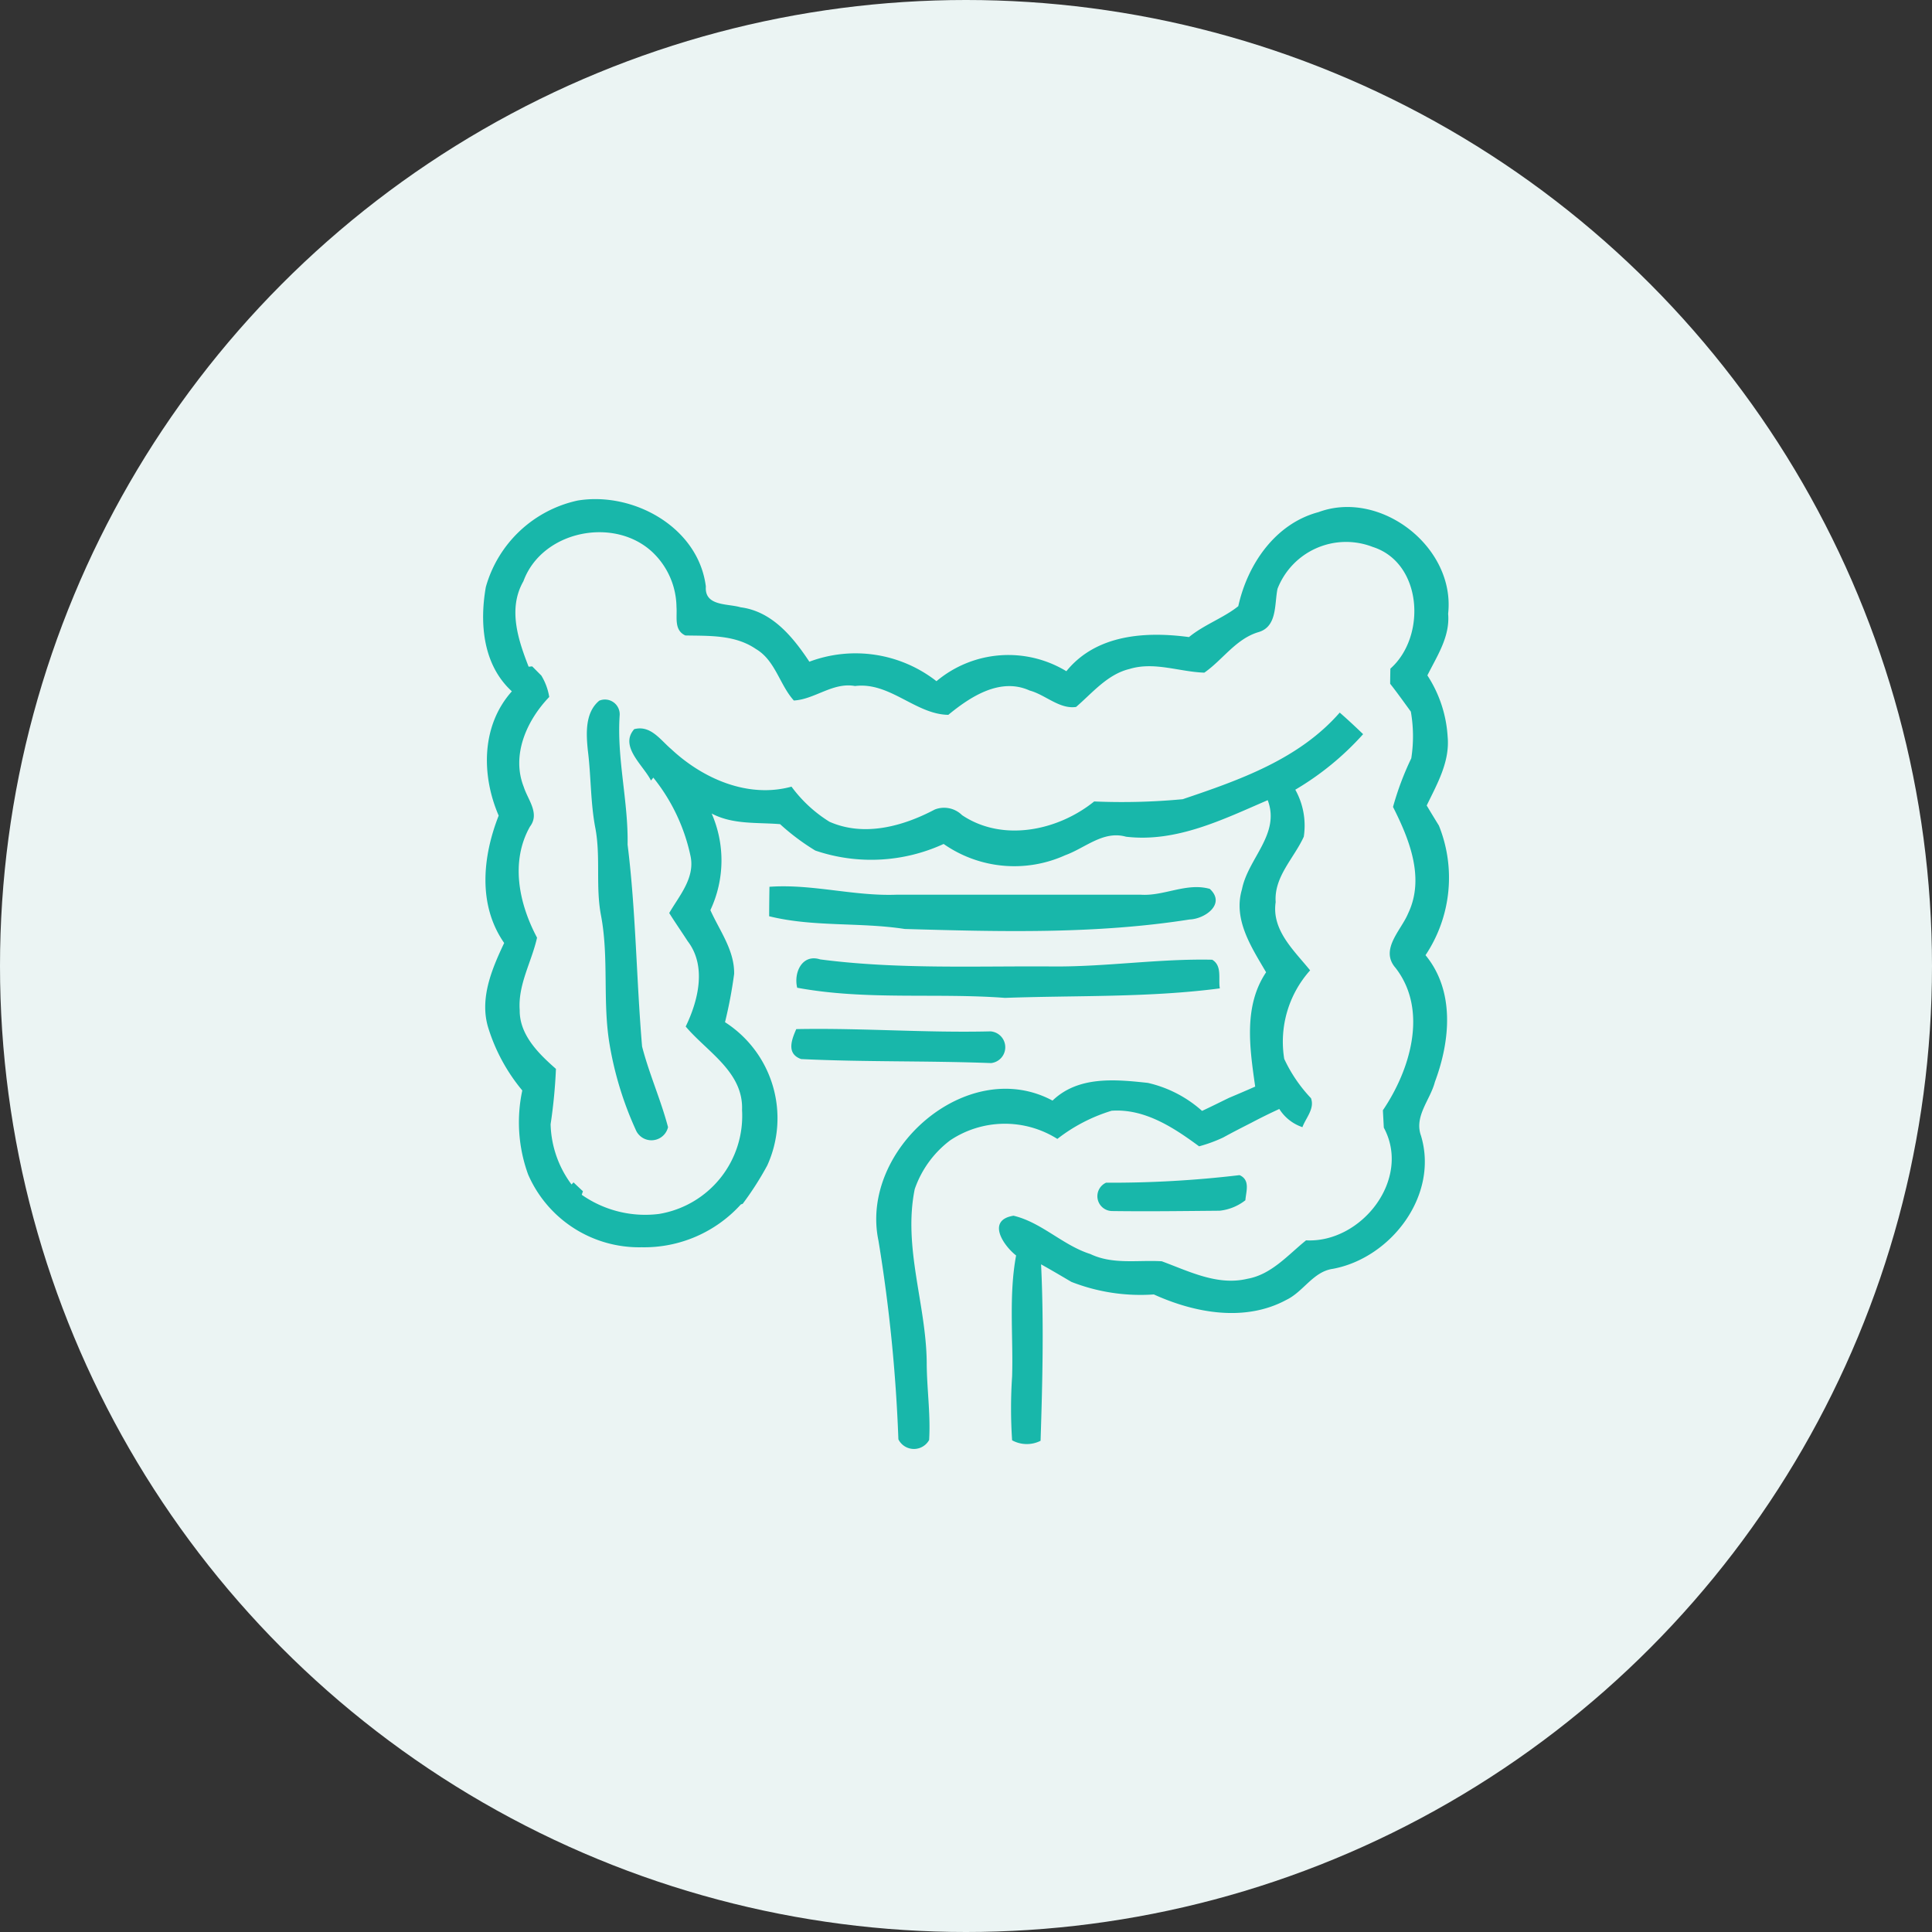 <svg id="icn__medical04.svg" xmlns="http://www.w3.org/2000/svg" width="120" height="120" viewBox="0 0 120 120">
  <rect x="0" y="0" width="120" height="120" fill="#333333" stroke="none"/>
  <defs>
    <style>
      .cls-1 {
        fill: #ebf4f3;
      }

      .cls-2 {
        fill: #18b7aa;
        fill-rule: evenodd;
      }
    </style>
  </defs>
  <circle id="bg" class="cls-1" cx="60" cy="60" r="60"/>
  <path id="シェイプ" class="cls-2" d="M784.493,9132.01a1.058,1.058,0,0,1-2.012.15,21.27,21.27,0,0,1-1.608-5.23c-0.465-2.68-.036-5.43-0.549-8.1-0.333-1.77-.014-3.58-0.337-5.35-0.315-1.6-.27-3.25-0.474-4.86-0.107-1.05-.186-2.36.709-3.1a0.916,0.916,0,0,1,1.267.9c-0.186,2.7.54,5.34,0.492,8.04,0.518,4.16.544,8.36,0.9,12.54C783.319,9128.7,784.045,9130.31,784.493,9132.01Zm35.5,2.98c0.669,0.3.408,0.99,0.359,1.56a3.112,3.112,0,0,1-1.6.65c-2.224.02-4.448,0.05-6.672,0.02a0.922,0.922,0,0,1-.382-1.76A67.563,67.563,0,0,0,819.99,9134.99Zm11.55-13.66c1.835,2.23,1.533,5.33.581,7.87-0.284,1.11-1.3,2.13-.864,3.34,1.121,3.71-1.865,7.6-5.476,8.27-1.214.17-1.821,1.41-2.871,1.92-2.574,1.4-5.693.83-8.246-.33a11.769,11.769,0,0,1-5.121-.78c-0.629-.37-1.254-0.74-1.883-1.09,0.177,3.65.088,7.3-.031,10.96a1.9,1.9,0,0,1-1.768-.03,29.713,29.713,0,0,1,0-3.97c0.075-2.5-.213-5.04.248-7.51-0.816-.64-1.839-2.2-0.16-2.47,1.755,0.42,3.062,1.84,4.772,2.38,1.4,0.67,2.951.36,4.435,0.45,1.688,0.62,3.456,1.53,5.308,1.09,1.5-.26,2.525-1.48,3.655-2.39,3.429,0.18,6.561-3.79,4.829-7-0.013-.27-0.044-0.81-0.057-1.08,1.7-2.51,2.826-6.21.788-8.84-1-1.14.341-2.33,0.776-3.38,1.058-2.2.075-4.62-.935-6.62a18.152,18.152,0,0,1,1.134-3.02,8.849,8.849,0,0,0-.027-2.9c-0.425-.58-0.841-1.17-1.285-1.73,0-.24.009-0.71,0.014-0.94,2.259-2,1.989-6.58-1.1-7.56a4.569,4.569,0,0,0-5.91,2.6c-0.2.96,0,2.37-1.21,2.7-1.391.43-2.2,1.72-3.336,2.51-1.546-.05-3.106-0.7-4.643-0.23-1.374.33-2.3,1.48-3.323,2.36-1.033.15-1.91-.76-2.884-1.02-1.826-.83-3.678.38-5.051,1.51-2.038-.03-3.633-2.06-5.795-1.79-1.378-.25-2.5.83-3.8,0.9-0.886-.98-1.148-2.49-2.357-3.2-1.3-.89-2.889-0.81-4.382-0.84-0.718-.33-0.5-1.14-0.55-1.77a4.772,4.772,0,0,0-1.488-3.4c-2.384-2.24-6.868-1.34-8.019,1.8-0.975,1.7-.333,3.63.323,5.31l0.221-.02c0.142,0.14.426,0.43,0.568,0.57a3.7,3.7,0,0,1,.491,1.33c-1.386,1.44-2.37,3.6-1.581,5.59,0.248,0.79,1.01,1.64.385,2.46-1.236,2.19-.678,4.8.439,6.9-0.337,1.51-1.192,2.91-1.077,4.5-0.018,1.54,1.179,2.71,2.251,3.65a32.541,32.541,0,0,1-.332,3.44,6.527,6.527,0,0,0,1.3,3.74l0.124-.13c0.146,0.14.439,0.42,0.585,0.55l-0.075.22a6.869,6.869,0,0,0,4.8,1.19,6.173,6.173,0,0,0,5.157-6.45c0.093-2.37-2.166-3.61-3.5-5.19,0.78-1.61,1.312-3.75.124-5.3-0.381-.59-0.779-1.16-1.147-1.75,0.62-1.07,1.586-2.15,1.333-3.49a11.6,11.6,0,0,0-2.321-4.92l-0.146.18c-0.474-.95-1.981-2.12-1.041-3.19,1.019-.27,1.626.67,2.3,1.24,1.967,1.84,4.776,3.07,7.47,2.33a8.45,8.45,0,0,0,2.357,2.18c2.149,0.95,4.555.29,6.544-.76a1.586,1.586,0,0,1,1.692.35c2.517,1.69,5.951.97,8.206-.85a40.4,40.4,0,0,0,5.5-.14c3.527-1.19,7.218-2.48,9.752-5.38,0.492,0.43.975,0.88,1.453,1.34a17.751,17.751,0,0,1-4.213,3.45,4.569,4.569,0,0,1,.527,2.92c-0.607,1.34-1.856,2.48-1.746,4.06-0.261,1.75,1.148,3.01,2.14,4.24a6.642,6.642,0,0,0-1.608,5.5,9.168,9.168,0,0,0,1.661,2.44c0.244,0.65-.323,1.23-0.531,1.8a2.724,2.724,0,0,1-1.436-1.13c-0.585.27-1.156,0.55-1.723,0.85-0.589.3-1.179,0.6-1.759,0.92a8.979,8.979,0,0,1-1.5.55c-1.586-1.17-3.381-2.35-5.432-2.21a10.4,10.4,0,0,0-3.372,1.75,6.113,6.113,0,0,0-6.659.09,6.417,6.417,0,0,0-2.2,3.03c-0.731,3.61.705,7.15,0.745,10.74,0,1.61.248,3.22,0.15,4.84a1.078,1.078,0,0,1-1.909-.04,98.455,98.455,0,0,0-1.236-12.33c-1.2-5.67,5.529-11.54,10.81-8.71,1.6-1.54,3.89-1.32,5.919-1.1a7.574,7.574,0,0,1,3.368,1.74c0.562-.26,1.116-0.54,1.674-0.81,0.545-.23,1.086-0.46,1.626-0.7-0.336-2.37-.74-4.99.678-7.1-0.9-1.54-2.06-3.27-1.5-5.15,0.377-1.93,2.4-3.43,1.6-5.54-2.787,1.2-5.676,2.64-8.8,2.27-1.413-.4-2.53.7-3.779,1.15a7.668,7.668,0,0,1-7.55-.7,10.787,10.787,0,0,1-7.97.41,14,14,0,0,1-2.189-1.64c-1.435-.12-2.92.04-4.249-0.66a7.266,7.266,0,0,1-.08,6c0.572,1.28,1.5,2.49,1.476,3.96a28.282,28.282,0,0,1-.567,3,7.087,7.087,0,0,1,2.623,8.9,19.323,19.323,0,0,1-1.524,2.38l-0.116.04a8.1,8.1,0,0,1-6.163,2.66,7.517,7.517,0,0,1-7.049-4.52,9.473,9.473,0,0,1-.363-5.22,11.3,11.3,0,0,1-2.113-3.89c-0.558-1.81.221-3.65,0.988-5.27-1.644-2.36-1.343-5.36-.341-7.91-1.081-2.51-1.086-5.59.819-7.72-1.794-1.64-2.016-4.21-1.617-6.48a7.6,7.6,0,0,1,5.7-5.37c3.438-.57,7.5,1.64,7.966,5.34-0.093,1.24,1.365,1.05,2.158,1.29,1.95,0.25,3.252,1.84,4.271,3.38a8.165,8.165,0,0,1,7.895,1.21,6.947,6.947,0,0,1,8.068-.62c1.857-2.29,4.923-2.48,7.616-2.12,0.935-.77,2.171-1.2,3.062-1.92,0.58-2.62,2.308-5.13,4.98-5.84,3.85-1.43,8.515,2.17,8.054,6.31,0.125,1.42-.686,2.62-1.289,3.83a7.817,7.817,0,0,1,1.258,3.8c0.147,1.56-.651,2.94-1.3,4.28,0.248,0.42.5,0.83,0.758,1.25A8.669,8.669,0,0,1,831.54,9121.33Zm-26.986,6.7c-3.934-.15-7.877-0.06-11.8-0.25-0.921-.33-0.594-1.19-0.3-1.86,4.018-.08,8.037.24,12.064,0.14A0.989,0.989,0,0,1,804.554,9128.03Zm12.335-8.92c-5.849.92-11.8,0.76-17.7,0.59-2.791-.43-5.671-0.11-8.418-0.79,0-.61.009-1.22,0.018-1.83,2.667-.19,5.272.6,7.939,0.49h15.1c1.458,0.11,2.858-.77,4.311-0.36C819.162,9118.15,817.832,9119.08,816.889,9119.11Zm-11.467,4.87c-4.3-.32-8.648.16-12.91-0.63-0.231-.94.31-2.12,1.427-1.76,4.838,0.63,9.725.4,14.589,0.44,3.261,0.01,6.5-.49,9.761-0.42,0.633,0.38.367,1.18,0.474,1.78C814.337,9123.97,809.871,9123.82,805.422,9123.98Z" transform="translate(-743 -9062)"/>
</svg>
